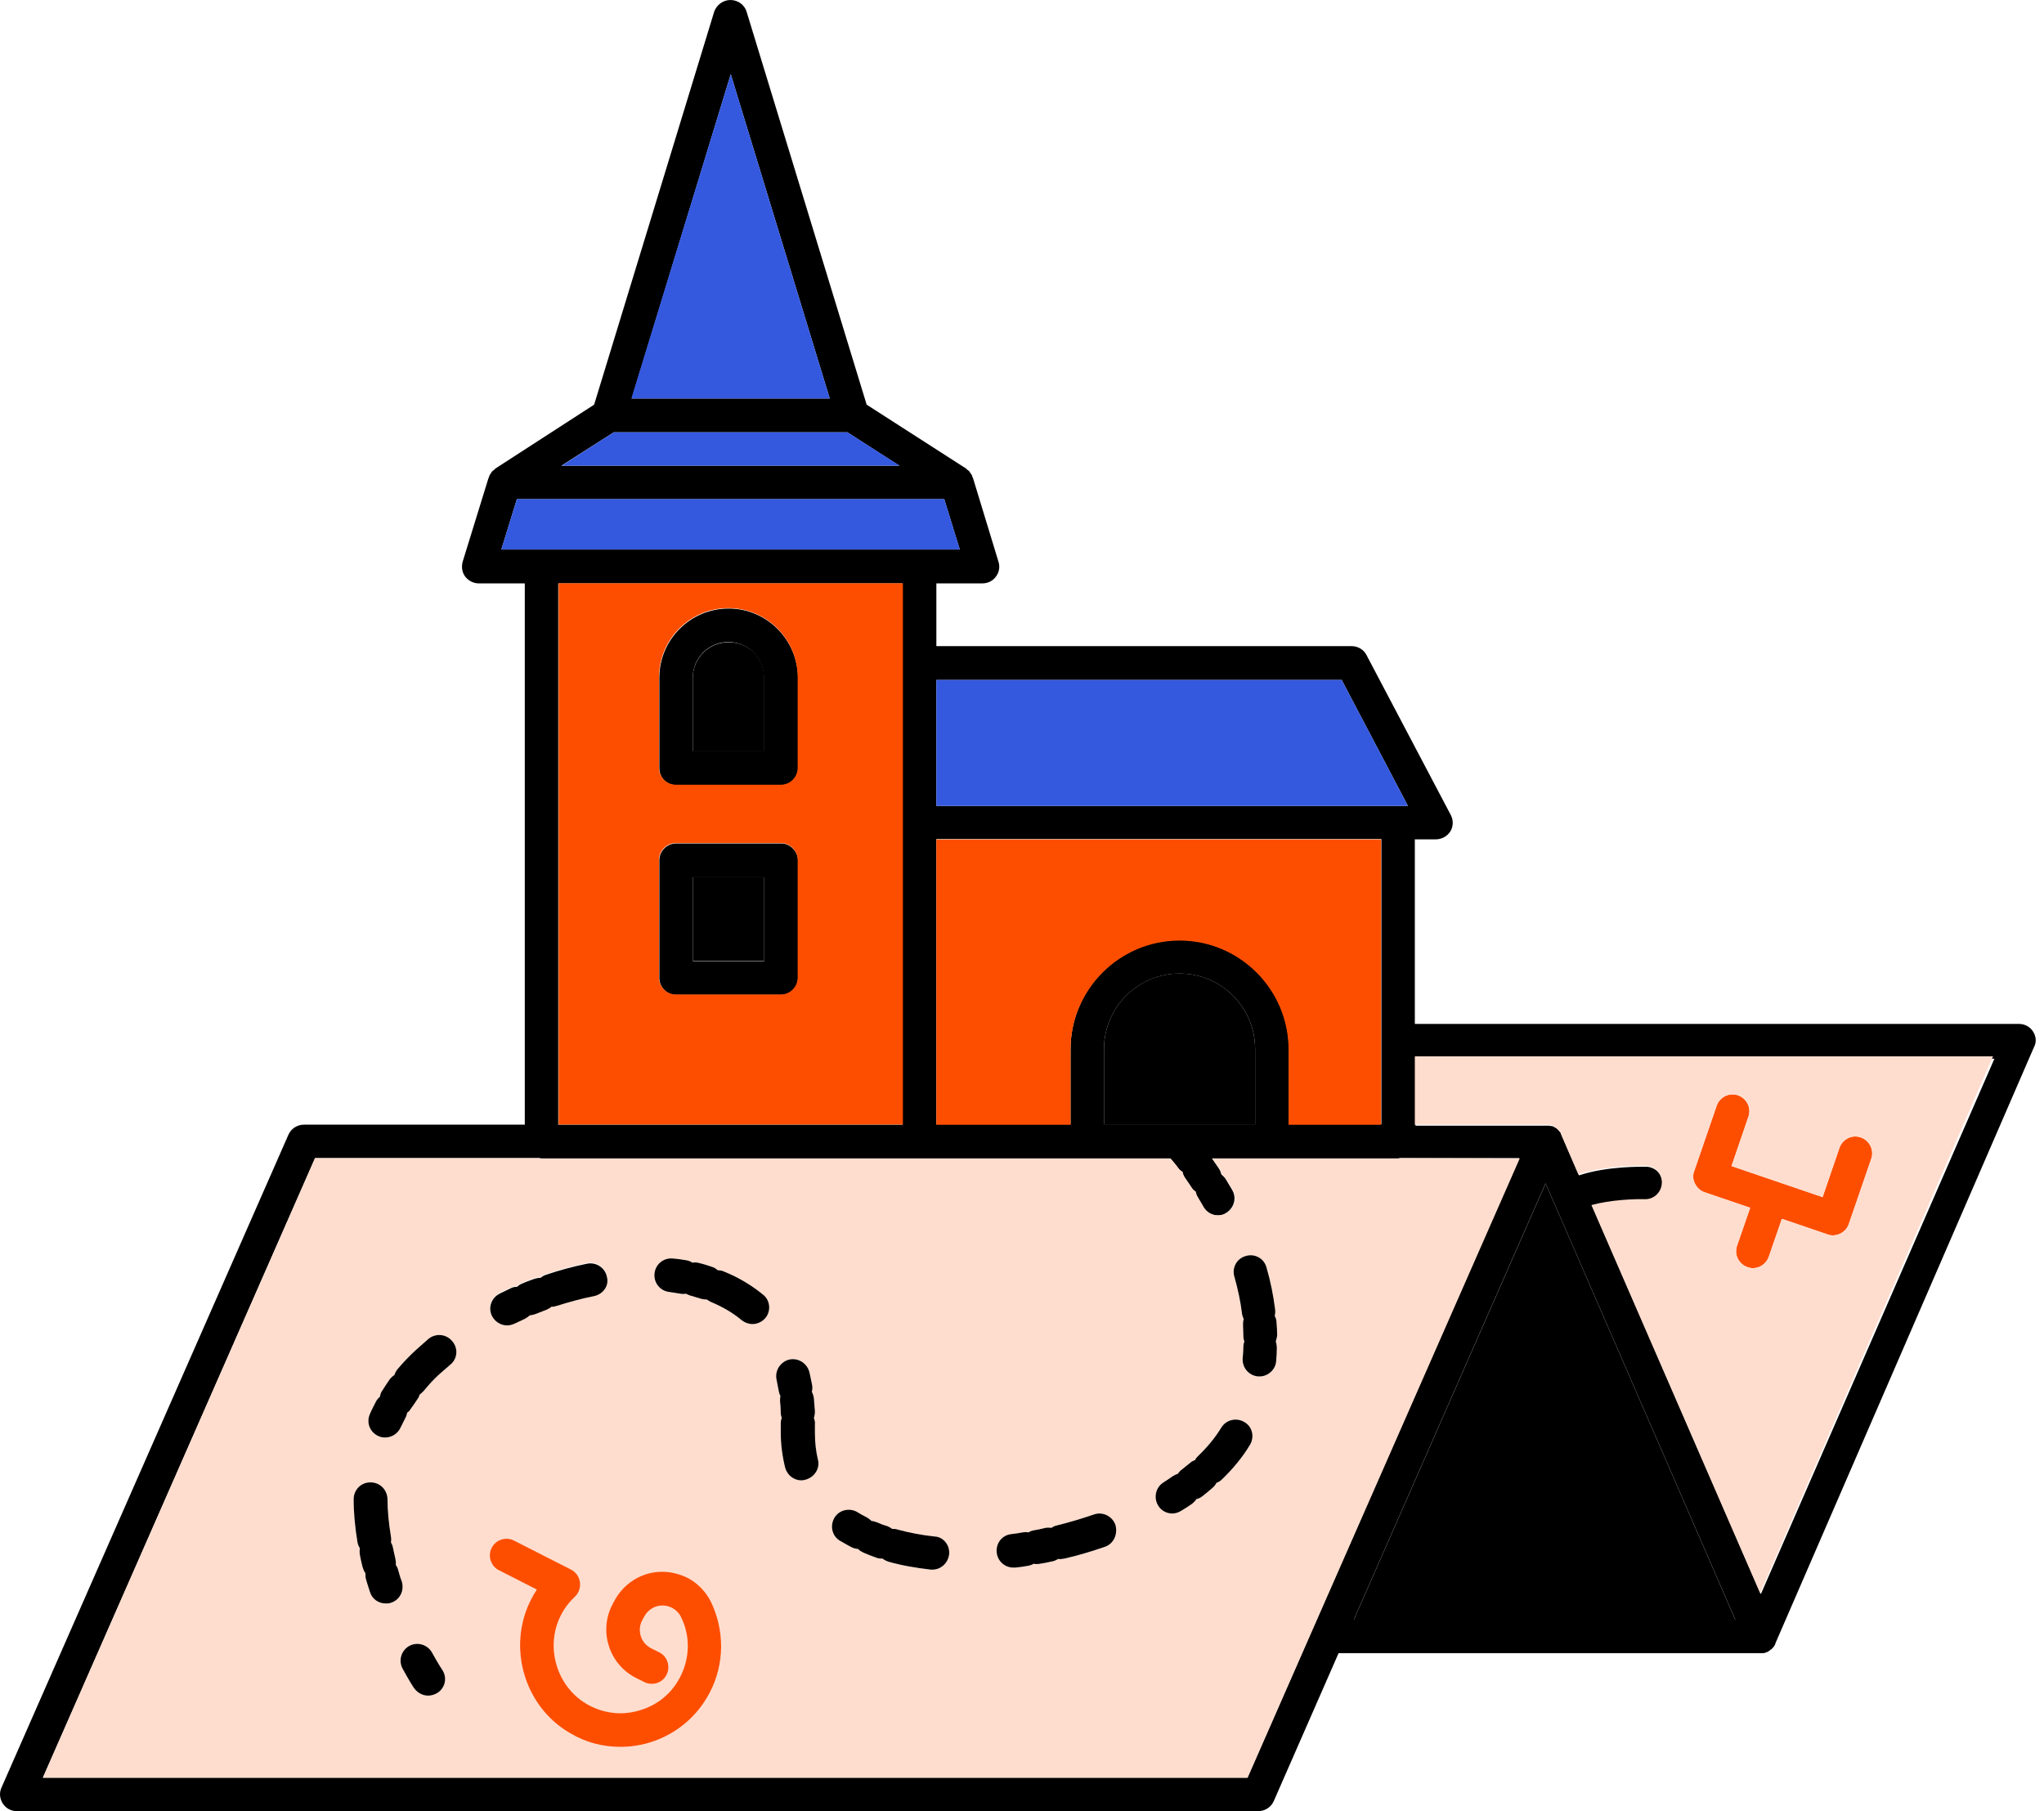 <svg width="79" height="70" viewBox="0 0 79 70" fill="none" xmlns="http://www.w3.org/2000/svg">
<path d="M28.163 23.52C26.683 23.52 25.483 24.72 25.483 26.2V29.693C25.483 30.053 25.776 30.346 26.136 30.346H30.19C30.55 30.346 30.843 30.053 30.843 29.693V26.2C30.83 24.72 29.63 23.52 28.163 23.52ZM29.536 29.026H26.776V26.186C26.776 25.426 27.39 24.813 28.15 24.813C28.91 24.813 29.523 25.426 29.523 26.186V29.026H29.536Z" fill="black"/>
<path d="M30.19 32.598H26.136C25.776 32.598 25.483 32.891 25.483 33.251V37.798C25.483 38.158 25.776 38.451 26.136 38.451H30.19C30.55 38.451 30.843 38.158 30.843 37.798V33.251C30.83 32.891 30.536 32.598 30.19 32.598ZM29.536 37.144H26.776V33.904H29.536V37.144Z" fill="black"/>
<path d="M72.323 44.787L71.456 47.307C71.403 47.467 71.283 47.6 71.123 47.68C71.03 47.72 70.936 47.747 70.843 47.747C70.776 47.747 70.696 47.733 70.63 47.707L68.87 47.107L68.363 48.573C68.27 48.84 68.016 49.013 67.75 49.013C67.683 49.013 67.617 49 67.537 48.973C67.203 48.853 67.016 48.493 67.136 48.147L67.643 46.68L65.883 46.08C65.723 46.027 65.59 45.907 65.51 45.747C65.43 45.587 65.416 45.413 65.483 45.253L66.35 42.733C66.47 42.4 66.83 42.213 67.176 42.333C67.51 42.453 67.696 42.813 67.576 43.16L66.923 45.067L68.683 45.667L70.443 46.267L71.096 44.36C71.216 44.027 71.576 43.84 71.923 43.96C72.256 44.08 72.443 44.453 72.323 44.787Z" fill="#FD4E00"/>
<path d="M78.576 39.867C78.456 39.68 78.256 39.573 78.029 39.573H54.683V32.44H55.496C55.723 32.44 55.936 32.32 56.056 32.133C56.176 31.933 56.176 31.693 56.069 31.493L52.816 25.32C52.709 25.107 52.483 24.973 52.243 24.973H36.19V22.547H37.976C38.176 22.547 38.376 22.453 38.496 22.28C38.616 22.12 38.656 21.907 38.59 21.707L37.603 18.467C37.603 18.467 37.603 18.453 37.59 18.453C37.59 18.44 37.576 18.427 37.576 18.4C37.576 18.387 37.563 18.373 37.55 18.347C37.536 18.333 37.536 18.32 37.523 18.307C37.51 18.293 37.51 18.28 37.496 18.267C37.483 18.253 37.469 18.24 37.469 18.227C37.469 18.213 37.443 18.2 37.429 18.187C37.416 18.173 37.403 18.16 37.389 18.16C37.376 18.147 37.363 18.133 37.349 18.12L37.336 18.107L33.496 15.64L28.856 0.453C28.776 0.187 28.523 0 28.23 0C27.95 0 27.696 0.187 27.603 0.453L22.963 15.64L19.149 18.107L19.136 18.12C19.123 18.133 19.11 18.147 19.096 18.16C19.083 18.173 19.07 18.187 19.056 18.187C19.043 18.2 19.029 18.213 19.016 18.227C19.003 18.24 18.989 18.253 18.989 18.267C18.976 18.28 18.976 18.293 18.963 18.307C18.95 18.32 18.95 18.333 18.936 18.347C18.923 18.36 18.923 18.373 18.91 18.4C18.91 18.413 18.896 18.427 18.896 18.453C18.896 18.453 18.896 18.467 18.883 18.467L17.883 21.707C17.829 21.907 17.856 22.12 17.976 22.28C18.096 22.44 18.296 22.547 18.496 22.547H20.283V43.467H11.749C11.496 43.467 11.256 43.613 11.149 43.853L0.056 69.093C-0.037 69.293 -0.011 69.52 0.109 69.707C0.229 69.893 0.429 70 0.656 70H48.63C48.883 70 49.123 69.853 49.23 69.613L51.736 63.893H68.043C68.07 63.893 68.096 63.893 68.136 63.893H68.163C68.176 63.893 68.203 63.88 68.216 63.88C68.23 63.88 68.243 63.88 68.243 63.867C68.256 63.867 68.283 63.853 68.296 63.853C68.309 63.853 68.323 63.84 68.323 63.84C68.336 63.827 68.35 63.827 68.363 63.813C68.376 63.813 68.376 63.8 68.389 63.8C68.403 63.787 68.416 63.773 68.43 63.76C68.443 63.76 68.443 63.747 68.456 63.747C68.483 63.733 68.496 63.707 68.523 63.68L68.536 63.667C68.549 63.653 68.563 63.64 68.576 63.613C68.576 63.6 68.59 63.6 68.59 63.587C68.603 63.573 68.603 63.56 68.616 63.533V63.52L78.603 40.493C78.723 40.28 78.696 40.053 78.576 39.867ZM51.856 26.28L54.416 31.147H36.19V26.28H51.856ZM45.59 36.333C43.27 36.333 41.376 38.227 41.376 40.547V43.453H36.19V32.427H53.389V43.453H49.816V40.547C49.816 38.227 47.923 36.333 45.59 36.333ZM48.51 40.547V43.453H42.669V40.547C42.669 38.933 43.976 37.627 45.59 37.627C47.203 37.627 48.51 38.933 48.51 40.547ZM28.243 2.867L32.069 15.4H24.416L28.243 2.867ZM23.723 16.707H32.749L34.763 18H21.696L23.723 16.707ZM19.376 21.24L19.976 19.293H36.496L37.096 21.24H19.376ZM34.883 22.547V43.467H21.576V22.547H34.883ZM50.723 62.987L48.216 68.707H1.656L12.176 44.76H20.829C20.869 44.76 20.896 44.773 20.936 44.773H45.23C45.309 44.867 45.403 44.987 45.523 45.133C45.576 45.2 45.63 45.253 45.696 45.293C45.709 45.373 45.749 45.44 45.789 45.52C45.87 45.64 45.963 45.76 46.043 45.893C46.083 45.96 46.136 46.013 46.203 46.053C46.216 46.12 46.243 46.2 46.283 46.267C46.363 46.387 46.429 46.52 46.51 46.653C46.63 46.867 46.843 46.973 47.069 46.973C47.176 46.973 47.296 46.947 47.389 46.88C47.696 46.693 47.803 46.307 47.63 46C47.55 45.853 47.456 45.72 47.376 45.573C47.336 45.507 47.27 45.44 47.203 45.387C47.19 45.307 47.15 45.227 47.109 45.16C47.016 45.027 46.923 44.893 46.843 44.773H54.016C54.056 44.773 54.083 44.773 54.123 44.76H58.723L50.723 62.987ZM52.323 62.6L59.736 45.733L67.07 62.6H52.323ZM68.056 61.613L61.536 46.613C62.243 46.4 63.203 46.373 63.59 46.387C63.95 46.4 64.243 46.12 64.256 45.76C64.269 45.4 63.989 45.107 63.63 45.093C63.456 45.093 62.109 45.067 61.029 45.427L60.349 43.853C60.349 43.853 60.349 43.853 60.349 43.84C60.336 43.827 60.336 43.8 60.323 43.787C60.323 43.787 60.323 43.773 60.309 43.773C60.296 43.747 60.283 43.733 60.256 43.707C60.243 43.68 60.216 43.667 60.19 43.64L60.176 43.627C60.163 43.613 60.15 43.6 60.123 43.587C60.123 43.587 60.123 43.587 60.109 43.587C60.109 43.587 60.096 43.587 60.096 43.573C60.083 43.56 60.069 43.56 60.043 43.547C60.043 43.547 60.029 43.547 60.029 43.533H60.016C60.003 43.533 59.989 43.52 59.963 43.52H59.95H59.936C59.923 43.52 59.896 43.507 59.883 43.507C59.87 43.507 59.87 43.507 59.856 43.507C59.83 43.507 59.803 43.507 59.776 43.507H54.709V40.92H77.083L68.056 61.613Z" fill="black"/>
<path d="M54.136 44.762C54.096 44.762 54.07 44.775 54.03 44.775H46.856C46.936 44.895 47.03 45.028 47.123 45.162C47.176 45.228 47.203 45.308 47.216 45.388C47.283 45.442 47.336 45.495 47.39 45.575C47.47 45.708 47.563 45.855 47.643 46.002C47.83 46.308 47.71 46.708 47.403 46.882C47.296 46.948 47.19 46.975 47.083 46.975C46.856 46.975 46.643 46.855 46.523 46.655C46.443 46.522 46.363 46.388 46.296 46.268C46.256 46.202 46.23 46.135 46.216 46.055C46.15 46.015 46.096 45.962 46.056 45.895C45.963 45.762 45.883 45.642 45.803 45.522C45.75 45.455 45.723 45.375 45.71 45.295C45.643 45.255 45.576 45.202 45.536 45.135C45.43 44.988 45.323 44.868 45.243 44.775H20.936C20.896 44.775 20.87 44.775 20.83 44.762H12.176L1.656 68.708H48.216L50.723 63.002L58.736 44.775L54.136 44.762ZM19.31 49.975C19.456 49.908 19.603 49.828 19.75 49.762C19.83 49.722 19.91 49.708 19.99 49.708C20.043 49.655 20.123 49.602 20.203 49.575C20.35 49.508 20.51 49.455 20.656 49.402C20.736 49.375 20.816 49.362 20.896 49.362C20.963 49.308 21.03 49.268 21.11 49.242C21.63 49.068 22.163 48.922 22.696 48.815C23.043 48.748 23.39 48.975 23.456 49.322C23.523 49.668 23.296 50.015 22.95 50.082C22.47 50.175 21.99 50.308 21.523 50.455C21.443 50.482 21.376 50.495 21.296 50.495C21.243 50.548 21.176 50.575 21.096 50.615C20.963 50.668 20.816 50.722 20.683 50.775C20.616 50.802 20.536 50.815 20.456 50.828C20.403 50.882 20.336 50.922 20.27 50.962C20.136 51.028 20.003 51.082 19.87 51.148C19.776 51.188 19.683 51.215 19.59 51.215C19.35 51.215 19.123 51.082 19.003 50.855C18.856 50.522 18.99 50.135 19.31 49.975ZM15.11 61.948C15.043 61.975 14.976 61.975 14.91 61.975C14.63 61.975 14.376 61.802 14.296 61.522C14.243 61.375 14.203 61.215 14.15 61.055C14.123 60.975 14.123 60.882 14.123 60.802C14.07 60.735 14.043 60.655 14.016 60.575C13.976 60.415 13.936 60.255 13.91 60.095C13.896 60.015 13.896 59.922 13.91 59.842C13.87 59.775 13.83 59.695 13.816 59.602C13.723 59.042 13.67 58.482 13.67 57.948C13.67 57.588 13.95 57.295 14.31 57.295H14.323C14.683 57.295 14.963 57.575 14.976 57.935C14.976 58.402 15.03 58.895 15.11 59.388C15.123 59.468 15.123 59.535 15.11 59.615C15.15 59.682 15.176 59.748 15.19 59.828C15.216 59.975 15.256 60.122 15.283 60.255C15.296 60.335 15.31 60.402 15.296 60.482C15.336 60.548 15.376 60.615 15.39 60.682C15.43 60.828 15.47 60.975 15.523 61.108C15.643 61.468 15.456 61.842 15.11 61.948ZM16.91 65.428C16.803 65.495 16.67 65.535 16.55 65.535C16.336 65.535 16.136 65.428 16.003 65.242C15.99 65.228 15.816 64.962 15.563 64.495C15.39 64.175 15.51 63.788 15.816 63.615C16.136 63.442 16.523 63.562 16.696 63.868C16.923 64.282 17.083 64.522 17.083 64.522C17.296 64.828 17.216 65.228 16.91 65.428ZM17.403 52.748C17.27 52.868 17.123 52.988 16.99 53.108C16.763 53.308 16.563 53.535 16.376 53.762C16.323 53.815 16.27 53.868 16.216 53.908C16.203 53.975 16.163 54.042 16.123 54.095C16.043 54.215 15.963 54.335 15.883 54.442C15.843 54.508 15.803 54.562 15.736 54.602C15.723 54.668 15.71 54.735 15.67 54.802C15.603 54.922 15.55 55.055 15.483 55.175C15.376 55.415 15.136 55.562 14.883 55.562C14.803 55.562 14.71 55.548 14.63 55.508C14.296 55.362 14.15 54.988 14.296 54.655C14.363 54.495 14.443 54.348 14.523 54.188C14.563 54.108 14.616 54.042 14.683 53.988C14.696 53.908 14.723 53.815 14.776 53.748C14.87 53.602 14.963 53.455 15.056 53.322C15.11 53.255 15.176 53.188 15.243 53.148C15.27 53.068 15.31 52.988 15.363 52.922C15.59 52.655 15.843 52.388 16.11 52.148C16.256 52.015 16.416 51.882 16.563 51.748C16.843 51.522 17.243 51.562 17.47 51.828C17.723 52.108 17.683 52.522 17.403 52.748ZM27.443 65.402C26.95 66.362 26.11 67.055 25.083 67.362C24.723 67.468 24.35 67.522 23.976 67.522C23.296 67.522 22.63 67.348 22.03 66.988C20.256 65.962 19.59 63.655 20.523 61.828C20.59 61.695 20.67 61.562 20.75 61.442L19.283 60.695C18.963 60.535 18.843 60.135 19.003 59.828C19.163 59.508 19.563 59.388 19.87 59.548L22.07 60.668C22.256 60.762 22.39 60.948 22.416 61.162C22.443 61.375 22.363 61.588 22.216 61.722C22.003 61.922 21.816 62.162 21.683 62.428C21.056 63.642 21.51 65.188 22.683 65.868C23.31 66.228 24.03 66.322 24.723 66.108C25.416 65.908 25.976 65.442 26.296 64.802C26.67 64.068 26.683 63.215 26.31 62.482C26.243 62.348 26.123 62.228 25.976 62.148C25.79 62.055 25.576 62.028 25.363 62.095C25.163 62.162 25.003 62.295 24.896 62.495L24.816 62.642C24.616 63.028 24.776 63.508 25.163 63.708L25.483 63.868C25.803 64.028 25.923 64.428 25.763 64.735C25.603 65.055 25.216 65.175 24.896 65.015L24.576 64.855C23.55 64.335 23.136 63.068 23.656 62.042L23.736 61.895C23.99 61.402 24.43 61.028 24.95 60.855C25.483 60.682 26.043 60.735 26.55 60.975C26.95 61.175 27.27 61.508 27.47 61.895C28.016 63.015 28.003 64.322 27.443 65.402ZM29.576 50.948C29.443 51.095 29.27 51.175 29.083 51.175C28.936 51.175 28.79 51.122 28.67 51.028C28.336 50.748 27.95 50.522 27.51 50.335C27.443 50.308 27.376 50.268 27.323 50.228C27.256 50.228 27.176 50.215 27.11 50.202C26.976 50.162 26.843 50.122 26.71 50.082C26.643 50.068 26.576 50.028 26.51 50.002C26.443 50.015 26.363 50.015 26.296 50.002C26.163 49.975 26.016 49.962 25.87 49.935C25.51 49.895 25.256 49.575 25.296 49.215C25.336 48.855 25.656 48.602 26.016 48.642C26.19 48.655 26.35 48.682 26.523 48.708C26.616 48.722 26.696 48.762 26.763 48.802C26.843 48.788 26.936 48.788 27.016 48.815C27.19 48.855 27.35 48.908 27.51 48.962C27.603 48.988 27.67 49.028 27.736 49.095C27.816 49.095 27.91 49.108 27.99 49.148C28.55 49.375 29.056 49.682 29.496 50.042C29.776 50.268 29.803 50.682 29.576 50.948ZM31.136 57.188C31.083 57.202 31.03 57.215 30.976 57.215C30.683 57.215 30.43 57.015 30.35 56.735C30.243 56.308 30.176 55.842 30.176 55.348C30.176 55.282 30.176 55.202 30.176 55.135C30.176 55.095 30.176 55.055 30.176 55.015C30.176 54.935 30.19 54.868 30.216 54.802C30.19 54.735 30.176 54.668 30.176 54.588C30.176 54.442 30.163 54.295 30.15 54.162C30.15 54.082 30.15 54.015 30.163 53.948C30.123 53.882 30.11 53.815 30.096 53.748C30.07 53.602 30.043 53.468 30.016 53.335C29.936 52.988 30.15 52.642 30.496 52.548C30.843 52.468 31.19 52.682 31.283 53.028C31.323 53.188 31.35 53.362 31.39 53.535C31.403 53.628 31.403 53.708 31.376 53.788C31.416 53.868 31.443 53.948 31.456 54.042C31.47 54.202 31.483 54.375 31.496 54.548C31.496 54.642 31.483 54.722 31.456 54.802C31.483 54.882 31.51 54.962 31.496 55.055C31.496 55.108 31.496 55.148 31.496 55.202C31.496 55.255 31.496 55.322 31.496 55.375C31.496 55.748 31.536 56.108 31.616 56.428C31.696 56.748 31.483 57.095 31.136 57.188ZM36.683 60.082C36.643 60.415 36.363 60.668 36.043 60.668C36.016 60.668 36.003 60.668 35.976 60.668C35.403 60.602 34.843 60.508 34.336 60.362C34.256 60.335 34.176 60.295 34.11 60.242C34.03 60.242 33.936 60.242 33.856 60.202C33.696 60.148 33.536 60.082 33.376 60.015C33.296 59.975 33.216 59.935 33.163 59.868C33.083 59.868 32.99 59.842 32.91 59.802C32.75 59.722 32.603 59.628 32.456 59.548C32.15 59.362 32.07 58.962 32.256 58.655C32.443 58.348 32.856 58.268 33.15 58.455C33.256 58.522 33.376 58.588 33.51 58.655C33.576 58.695 33.63 58.735 33.683 58.788C33.75 58.788 33.816 58.815 33.896 58.842C34.016 58.895 34.15 58.948 34.296 58.988C34.363 59.015 34.43 59.055 34.483 59.095C34.55 59.095 34.63 59.095 34.696 59.122C35.136 59.242 35.616 59.335 36.123 59.388C36.456 59.402 36.723 59.722 36.683 60.082ZM42.696 59.788C42.19 59.962 41.67 60.122 41.136 60.242C41.056 60.255 40.963 60.268 40.896 60.255C40.83 60.295 40.75 60.335 40.67 60.348C40.51 60.388 40.35 60.415 40.19 60.442C40.11 60.455 40.016 60.455 39.95 60.442C39.883 60.482 39.803 60.508 39.723 60.522C39.563 60.548 39.403 60.575 39.243 60.588C39.216 60.588 39.19 60.588 39.163 60.588C38.843 60.588 38.563 60.348 38.523 60.015C38.483 59.655 38.723 59.335 39.083 59.295C39.23 59.282 39.376 59.255 39.523 59.228C39.603 59.215 39.683 59.215 39.75 59.228C39.816 59.188 39.883 59.162 39.963 59.148C40.11 59.122 40.256 59.095 40.403 59.055C40.483 59.042 40.563 59.042 40.63 59.055C40.696 59.015 40.763 58.975 40.843 58.962C41.323 58.842 41.816 58.695 42.283 58.535C42.616 58.415 42.99 58.602 43.11 58.935C43.216 59.308 43.03 59.682 42.696 59.788ZM48.31 55.842C48.03 56.308 47.67 56.748 47.23 57.175C47.163 57.242 47.096 57.282 47.016 57.308C46.976 57.388 46.923 57.455 46.856 57.508C46.736 57.615 46.603 57.722 46.47 57.828C46.403 57.882 46.323 57.922 46.243 57.935C46.203 58.002 46.136 58.068 46.07 58.122C45.936 58.215 45.79 58.308 45.656 58.388C45.55 58.455 45.43 58.495 45.31 58.495C45.096 58.495 44.883 58.388 44.763 58.188C44.576 57.882 44.67 57.482 44.963 57.295C45.083 57.215 45.216 57.135 45.323 57.055C45.39 57.015 45.456 56.975 45.523 56.962C45.563 56.895 45.616 56.842 45.67 56.802C45.79 56.708 45.896 56.615 46.003 56.535C46.056 56.482 46.123 56.455 46.19 56.428C46.216 56.362 46.27 56.308 46.323 56.255C46.683 55.908 46.976 55.548 47.203 55.175C47.39 54.868 47.79 54.775 48.096 54.962C48.403 55.135 48.496 55.535 48.31 55.842ZM49.35 52.108C49.35 52.282 49.336 52.442 49.323 52.615C49.296 52.948 49.003 53.202 48.683 53.202C48.656 53.202 48.643 53.202 48.616 53.202C48.256 53.162 48.003 52.855 48.03 52.495C48.043 52.348 48.056 52.215 48.056 52.068C48.056 51.988 48.07 51.922 48.096 51.855C48.07 51.788 48.056 51.708 48.056 51.642C48.056 51.495 48.043 51.348 48.043 51.215C48.043 51.135 48.043 51.068 48.07 50.988C48.043 50.922 48.016 50.855 48.003 50.775C47.95 50.308 47.843 49.828 47.71 49.348C47.603 49.002 47.803 48.642 48.15 48.548C48.496 48.442 48.856 48.642 48.95 48.988C49.11 49.535 49.216 50.082 49.283 50.615C49.296 50.708 49.283 50.788 49.27 50.868C49.31 50.935 49.336 51.028 49.336 51.108C49.35 51.268 49.363 51.442 49.363 51.615C49.363 51.708 49.35 51.788 49.323 51.868C49.336 51.935 49.35 52.028 49.35 52.108Z" fill="#FFDDCE"/>
<path d="M54.683 40.882V43.468H59.749C59.776 43.468 59.803 43.468 59.829 43.468C59.843 43.468 59.843 43.468 59.856 43.468C59.869 43.468 59.896 43.481 59.909 43.481H59.923H59.936C59.949 43.481 59.976 43.495 59.989 43.495H60.003C60.003 43.495 60.016 43.495 60.016 43.508C60.029 43.522 60.043 43.522 60.069 43.535C60.069 43.535 60.083 43.535 60.083 43.548C60.083 43.548 60.083 43.548 60.096 43.548C60.109 43.562 60.123 43.575 60.149 43.588L60.163 43.602C60.189 43.615 60.203 43.642 60.229 43.668C60.243 43.695 60.269 43.708 60.283 43.735C60.283 43.735 60.283 43.748 60.296 43.748C60.309 43.761 60.323 43.788 60.323 43.801C60.323 43.801 60.323 43.801 60.323 43.815L61.003 45.388C62.096 45.028 63.429 45.055 63.603 45.055C63.963 45.068 64.243 45.361 64.229 45.721C64.216 46.081 63.923 46.361 63.563 46.348C63.176 46.335 62.229 46.375 61.509 46.575L68.029 61.575L77.029 40.828H54.683V40.882ZM71.456 47.308C71.403 47.468 71.283 47.602 71.123 47.681C71.029 47.721 70.936 47.748 70.843 47.748C70.776 47.748 70.696 47.735 70.629 47.708L68.869 47.108L68.363 48.575C68.269 48.842 68.016 49.015 67.749 49.015C67.683 49.015 67.616 49.002 67.536 48.975C67.203 48.855 67.016 48.495 67.136 48.148L67.643 46.681L65.883 46.081C65.723 46.028 65.589 45.908 65.509 45.748C65.429 45.588 65.416 45.415 65.483 45.255L66.349 42.735C66.469 42.401 66.829 42.215 67.176 42.335C67.509 42.455 67.696 42.815 67.576 43.161L66.923 45.068L68.683 45.668L70.443 46.268L71.096 44.361C71.216 44.028 71.576 43.842 71.923 43.962C72.256 44.081 72.443 44.441 72.323 44.788L71.456 47.308Z" fill="#FFDDCE"/>
<path d="M48.509 40.545V43.452H42.669V40.545C42.669 38.932 43.976 37.625 45.589 37.625C47.203 37.625 48.509 38.932 48.509 40.545Z" fill="black"/>
<path d="M54.416 31.148H36.19V26.281H51.856L54.416 31.148Z" fill="#3459DF"/>
<path d="M32.069 15.4H24.403L28.243 2.867L32.069 15.4Z" fill="#3459DF"/>
<path d="M34.777 18H21.71L23.723 16.707H32.75L34.777 18Z" fill="#3459DF"/>
<path d="M37.096 21.236H19.377L19.977 19.289H36.496L37.096 21.236Z" fill="#3459DF"/>
<path d="M67.07 62.605H52.323L59.737 45.738L67.07 62.605Z" fill="black"/>
<path d="M21.59 22.543V43.463H34.897V22.543H21.59ZM30.83 37.783C30.83 38.143 30.537 38.436 30.177 38.436H26.123C25.763 38.436 25.47 38.143 25.47 37.783V33.236C25.47 32.876 25.763 32.583 26.123 32.583H30.177C30.537 32.583 30.83 32.876 30.83 33.236V37.783ZM30.83 29.676C30.83 30.036 30.537 30.33 30.177 30.33H26.123C25.763 30.33 25.47 30.036 25.47 29.676V26.183C25.47 24.703 26.67 23.503 28.15 23.503C29.63 23.503 30.83 24.703 30.83 26.183V29.676Z" fill="#FD4E00"/>
<path d="M29.537 26.198V29.038H26.777V26.198C26.777 25.438 27.39 24.824 28.15 24.824C28.924 24.811 29.537 25.424 29.537 26.198Z" fill="black"/>
<path d="M29.537 33.891H26.777V37.131H29.537V33.891Z" fill="black"/>
<path d="M53.376 32.445V43.472H49.803V40.565C49.803 38.245 47.91 36.352 45.59 36.352C43.27 36.352 41.376 38.245 41.376 40.565V43.472H36.19V32.445H53.376Z" fill="#FD4E00"/>
<path d="M16.909 65.428C16.802 65.495 16.669 65.535 16.549 65.535C16.336 65.535 16.136 65.428 16.002 65.242C15.989 65.228 15.816 64.962 15.562 64.495C15.389 64.175 15.509 63.788 15.816 63.615C16.136 63.442 16.522 63.562 16.696 63.868C16.922 64.282 17.082 64.522 17.082 64.522C17.296 64.828 17.216 65.228 16.909 65.428Z" fill="black"/>
<path d="M15.109 61.946C15.043 61.973 14.976 61.973 14.909 61.973C14.629 61.973 14.376 61.8 14.296 61.52C14.243 61.373 14.203 61.213 14.149 61.053C14.123 60.973 14.123 60.88 14.123 60.8C14.069 60.733 14.043 60.653 14.016 60.573C13.976 60.413 13.936 60.253 13.909 60.093C13.896 60.013 13.896 59.92 13.909 59.84C13.869 59.773 13.829 59.693 13.816 59.6C13.723 59.04 13.669 58.48 13.669 57.946C13.669 57.586 13.949 57.293 14.309 57.293H14.323C14.683 57.293 14.963 57.573 14.976 57.933C14.976 58.4 15.029 58.893 15.109 59.386C15.123 59.466 15.123 59.533 15.109 59.613C15.149 59.68 15.176 59.746 15.189 59.826C15.216 59.973 15.256 60.12 15.283 60.253C15.296 60.333 15.309 60.4 15.296 60.48C15.336 60.546 15.376 60.613 15.389 60.68C15.429 60.826 15.469 60.973 15.523 61.106C15.643 61.466 15.456 61.84 15.109 61.946Z" fill="black"/>
<path d="M42.696 59.786C42.19 59.959 41.67 60.119 41.136 60.239C41.056 60.253 40.963 60.266 40.896 60.253C40.83 60.293 40.75 60.333 40.67 60.346C40.51 60.386 40.35 60.413 40.19 60.439C40.11 60.453 40.016 60.453 39.95 60.439C39.883 60.479 39.803 60.506 39.723 60.519C39.563 60.546 39.403 60.573 39.243 60.586C39.216 60.586 39.19 60.586 39.163 60.586C38.843 60.586 38.563 60.346 38.523 60.013C38.483 59.653 38.723 59.333 39.083 59.293C39.23 59.279 39.376 59.253 39.523 59.226C39.603 59.213 39.683 59.213 39.75 59.226C39.816 59.186 39.883 59.159 39.963 59.146C40.11 59.119 40.256 59.093 40.403 59.053C40.483 59.039 40.563 59.039 40.63 59.053C40.696 59.013 40.763 58.973 40.843 58.959C41.323 58.839 41.816 58.693 42.283 58.533C42.616 58.413 42.99 58.599 43.11 58.933C43.216 59.306 43.03 59.679 42.696 59.786Z" fill="black"/>
<path d="M22.963 50.093C22.483 50.186 22.003 50.32 21.536 50.466C21.456 50.493 21.389 50.506 21.309 50.506C21.256 50.56 21.189 50.586 21.109 50.626C20.976 50.68 20.829 50.733 20.696 50.786C20.629 50.813 20.549 50.826 20.469 50.84C20.416 50.893 20.349 50.933 20.283 50.973C20.149 51.04 20.016 51.093 19.883 51.16C19.789 51.2 19.696 51.226 19.603 51.226C19.363 51.226 19.136 51.093 19.016 50.866C18.856 50.546 18.989 50.16 19.309 50C19.456 49.933 19.603 49.853 19.749 49.786C19.829 49.746 19.909 49.733 19.989 49.733C20.043 49.68 20.123 49.626 20.203 49.6C20.349 49.533 20.509 49.48 20.656 49.426C20.736 49.4 20.816 49.386 20.896 49.386C20.963 49.333 21.029 49.293 21.109 49.266C21.629 49.093 22.163 48.946 22.696 48.84C23.043 48.773 23.389 49 23.456 49.346C23.549 49.68 23.323 50.013 22.963 50.093Z" fill="black"/>
<path d="M49.309 51.851C49.336 51.931 49.349 52.011 49.349 52.104C49.349 52.278 49.336 52.438 49.323 52.611C49.296 52.944 49.003 53.198 48.683 53.198C48.656 53.198 48.643 53.198 48.616 53.198C48.256 53.158 48.003 52.851 48.029 52.491C48.043 52.344 48.056 52.211 48.056 52.064C48.056 51.984 48.069 51.918 48.096 51.851C48.069 51.784 48.056 51.704 48.056 51.638C48.056 51.491 48.043 51.344 48.043 51.211C48.043 51.131 48.043 51.064 48.069 50.984C48.043 50.918 48.016 50.851 48.003 50.771C47.949 50.304 47.843 49.824 47.709 49.344C47.603 48.998 47.803 48.638 48.149 48.544C48.496 48.438 48.856 48.638 48.949 48.984C49.109 49.531 49.216 50.078 49.283 50.611C49.296 50.704 49.283 50.784 49.269 50.864C49.309 50.931 49.336 51.024 49.336 51.104C49.349 51.264 49.363 51.438 49.363 51.611C49.349 51.691 49.336 51.771 49.309 51.851Z" fill="black"/>
<path d="M36.683 60.078C36.643 60.411 36.363 60.665 36.043 60.665C36.017 60.665 36.003 60.665 35.977 60.665C35.403 60.598 34.843 60.505 34.337 60.358C34.257 60.331 34.176 60.291 34.11 60.238C34.03 60.238 33.937 60.238 33.856 60.198C33.697 60.145 33.536 60.078 33.377 60.011C33.297 59.971 33.217 59.931 33.163 59.865C33.083 59.865 32.99 59.838 32.91 59.798C32.75 59.718 32.603 59.625 32.456 59.545C32.15 59.358 32.07 58.958 32.257 58.651C32.443 58.345 32.856 58.265 33.15 58.451C33.257 58.518 33.377 58.585 33.51 58.651C33.577 58.691 33.63 58.731 33.683 58.785C33.75 58.785 33.816 58.811 33.897 58.838C34.017 58.891 34.15 58.945 34.297 58.985C34.363 59.011 34.43 59.051 34.483 59.091C34.55 59.091 34.63 59.091 34.697 59.118C35.136 59.238 35.617 59.331 36.123 59.385C36.456 59.398 36.723 59.718 36.683 60.078Z" fill="black"/>
<path d="M48.31 55.843C48.03 56.31 47.67 56.75 47.23 57.176C47.163 57.243 47.096 57.283 47.016 57.31C46.976 57.39 46.923 57.456 46.856 57.51C46.736 57.617 46.603 57.723 46.47 57.83C46.403 57.883 46.323 57.923 46.243 57.937C46.203 58.003 46.136 58.07 46.07 58.123C45.936 58.217 45.79 58.31 45.656 58.39C45.55 58.456 45.43 58.496 45.31 58.496C45.096 58.496 44.883 58.39 44.763 58.19C44.576 57.883 44.67 57.483 44.963 57.297C45.083 57.217 45.216 57.136 45.323 57.056C45.39 57.017 45.456 56.977 45.523 56.963C45.563 56.897 45.616 56.843 45.67 56.803C45.79 56.71 45.896 56.617 46.003 56.536C46.056 56.483 46.123 56.456 46.19 56.43C46.216 56.363 46.27 56.31 46.323 56.257C46.683 55.91 46.976 55.55 47.203 55.176C47.39 54.87 47.79 54.776 48.096 54.963C48.403 55.136 48.496 55.536 48.31 55.843Z" fill="black"/>
<path d="M17.403 52.745C17.269 52.865 17.123 52.985 16.989 53.105C16.763 53.305 16.563 53.532 16.376 53.759C16.323 53.812 16.269 53.865 16.216 53.905C16.203 53.972 16.163 54.039 16.123 54.092C16.043 54.212 15.963 54.332 15.883 54.439C15.843 54.505 15.803 54.559 15.736 54.599C15.723 54.665 15.709 54.732 15.669 54.799C15.603 54.919 15.549 55.052 15.483 55.172C15.376 55.412 15.136 55.559 14.883 55.559C14.803 55.559 14.709 55.545 14.629 55.505C14.296 55.359 14.149 54.985 14.296 54.652C14.363 54.492 14.443 54.345 14.523 54.185C14.563 54.105 14.616 54.039 14.683 53.985C14.696 53.905 14.723 53.812 14.776 53.745C14.869 53.599 14.963 53.452 15.056 53.319C15.109 53.252 15.176 53.185 15.243 53.145C15.269 53.065 15.309 52.985 15.363 52.919C15.589 52.652 15.843 52.385 16.109 52.145C16.256 52.012 16.416 51.879 16.563 51.745C16.843 51.519 17.243 51.559 17.469 51.825C17.723 52.105 17.683 52.519 17.403 52.745Z" fill="black"/>
<path d="M29.577 50.947C29.443 51.094 29.27 51.174 29.083 51.174C28.937 51.174 28.79 51.121 28.67 51.028C28.337 50.748 27.95 50.521 27.51 50.334C27.443 50.307 27.377 50.267 27.323 50.227C27.257 50.227 27.177 50.214 27.11 50.201C26.977 50.161 26.843 50.121 26.71 50.081C26.643 50.068 26.577 50.028 26.51 50.001C26.443 50.014 26.363 50.014 26.297 50.001C26.163 49.974 26.017 49.961 25.87 49.934C25.51 49.894 25.257 49.574 25.297 49.214C25.337 48.854 25.657 48.601 26.017 48.641C26.19 48.654 26.35 48.681 26.523 48.708C26.617 48.721 26.697 48.761 26.763 48.801C26.843 48.788 26.937 48.788 27.017 48.814C27.19 48.854 27.35 48.907 27.51 48.961C27.603 48.987 27.67 49.028 27.737 49.094C27.817 49.094 27.91 49.108 27.99 49.148C28.55 49.374 29.057 49.681 29.497 50.041C29.777 50.267 29.803 50.681 29.577 50.947Z" fill="black"/>
<path d="M31.136 57.188C31.082 57.201 31.029 57.215 30.976 57.215C30.683 57.215 30.429 57.015 30.349 56.735C30.242 56.308 30.176 55.841 30.176 55.348C30.176 55.281 30.176 55.201 30.176 55.135C30.176 55.095 30.176 55.055 30.176 55.015C30.176 54.935 30.189 54.868 30.216 54.801C30.189 54.735 30.176 54.668 30.176 54.588C30.176 54.441 30.163 54.295 30.149 54.161C30.149 54.081 30.149 54.015 30.163 53.948C30.122 53.881 30.109 53.815 30.096 53.748C30.069 53.601 30.043 53.468 30.016 53.335C29.936 52.988 30.149 52.641 30.496 52.548C30.843 52.468 31.189 52.681 31.282 53.028C31.323 53.188 31.349 53.361 31.389 53.535C31.402 53.628 31.402 53.708 31.376 53.788C31.416 53.868 31.442 53.948 31.456 54.041C31.469 54.201 31.483 54.375 31.496 54.548C31.496 54.641 31.483 54.721 31.456 54.801C31.483 54.881 31.509 54.961 31.496 55.055C31.496 55.108 31.496 55.148 31.496 55.201C31.496 55.255 31.496 55.321 31.496 55.375C31.496 55.748 31.536 56.108 31.616 56.428C31.696 56.748 31.483 57.095 31.136 57.188Z" fill="black"/>
<path d="M27.443 65.397C26.949 66.357 26.109 67.05 25.083 67.357C24.723 67.463 24.349 67.516 23.976 67.516C23.296 67.516 22.629 67.343 22.029 66.983C20.256 65.957 19.589 63.65 20.523 61.823C20.589 61.69 20.669 61.557 20.749 61.437L19.283 60.69C18.963 60.53 18.843 60.13 19.003 59.823C19.163 59.503 19.563 59.383 19.869 59.543L22.069 60.663C22.256 60.757 22.389 60.943 22.416 61.157C22.443 61.37 22.363 61.583 22.216 61.717C22.003 61.916 21.816 62.157 21.683 62.423C21.056 63.637 21.509 65.183 22.683 65.863C23.309 66.223 24.029 66.317 24.723 66.103C25.416 65.903 25.976 65.437 26.296 64.797C26.669 64.063 26.683 63.21 26.309 62.477C26.243 62.343 26.123 62.223 25.976 62.143C25.789 62.05 25.576 62.023 25.363 62.09C25.163 62.157 25.003 62.29 24.896 62.49L24.816 62.637C24.616 63.023 24.776 63.503 25.163 63.703L25.483 63.863C25.803 64.023 25.923 64.423 25.763 64.73C25.603 65.05 25.216 65.17 24.896 65.01L24.576 64.85C23.549 64.33 23.136 63.063 23.656 62.037L23.736 61.89C23.989 61.397 24.429 61.023 24.949 60.85C25.483 60.676 26.043 60.73 26.549 60.97C26.949 61.17 27.269 61.503 27.469 61.89C28.016 63.01 28.003 64.317 27.443 65.397Z" fill="#FD4E00"/>
</svg>
